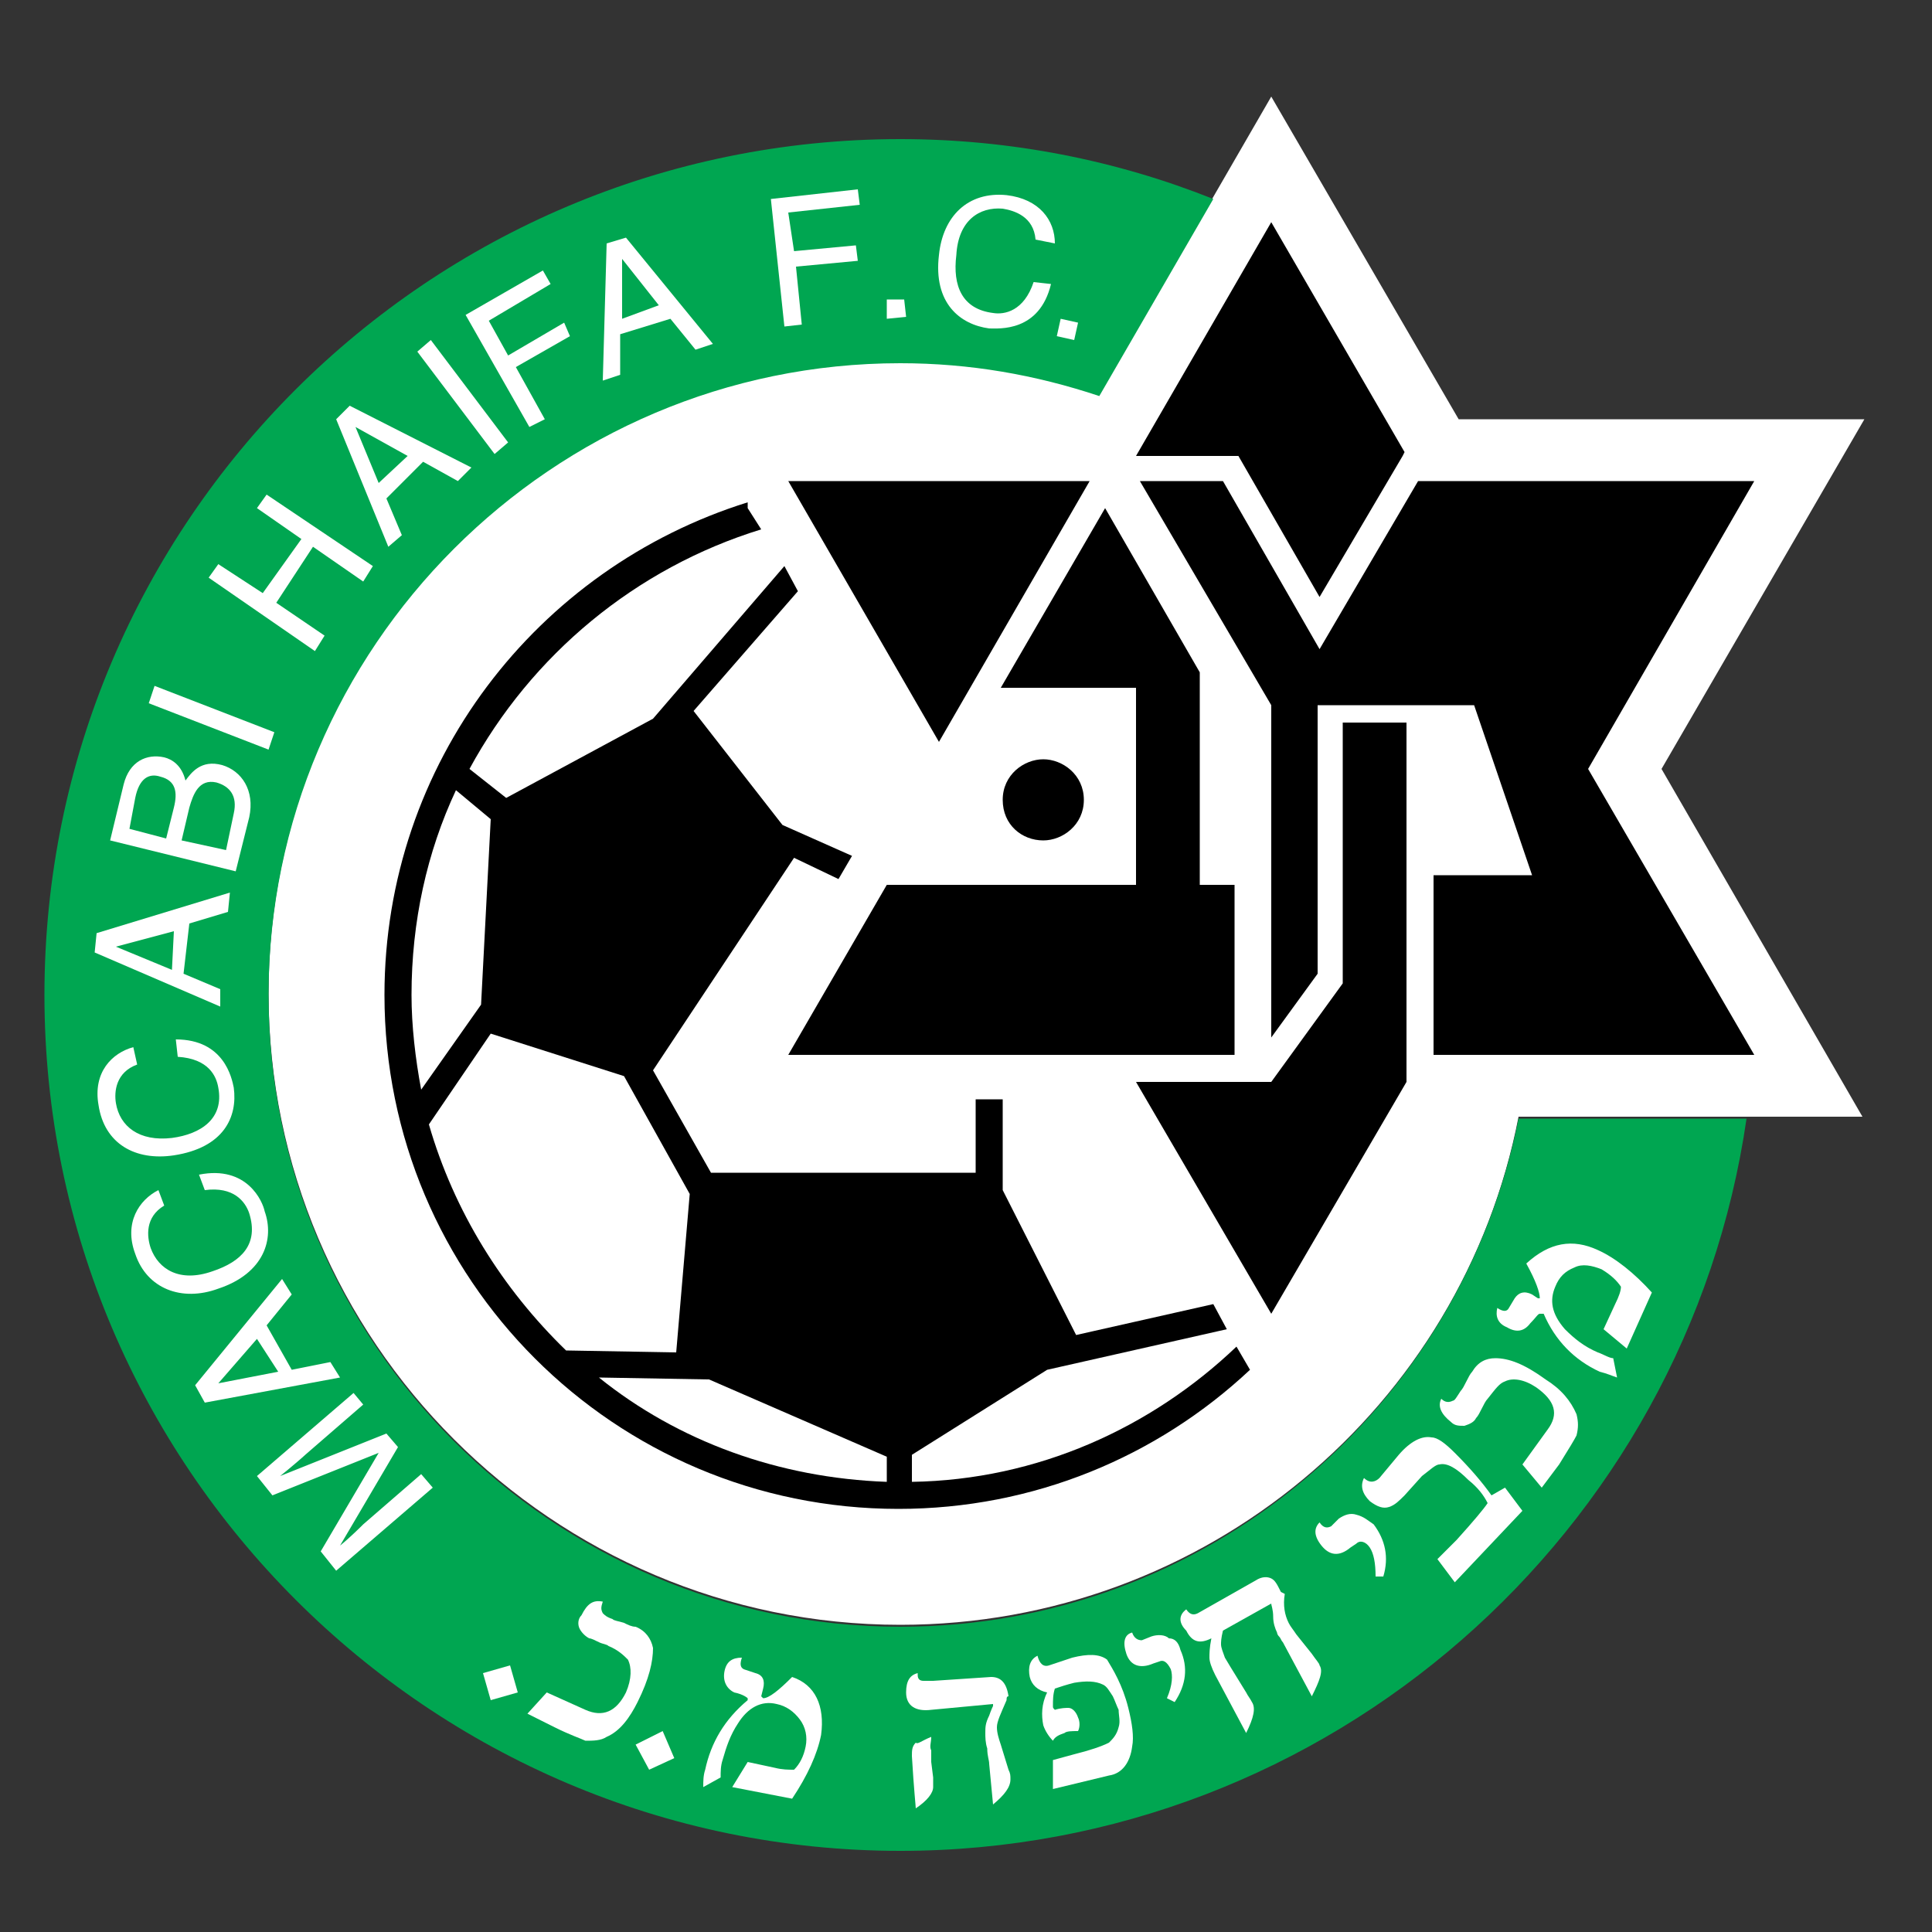 <?xml version="1.0" encoding="UTF-8"?> <svg xmlns="http://www.w3.org/2000/svg" xmlns:xlink="http://www.w3.org/1999/xlink" version="1.0" id="Layer_1" x="0px" y="0px" viewBox="0 0 100 100" xml:space="preserve"><rect x="0" y="0" width="100" height="100" fill="#333333" stroke="none"/> <g> <path fill-rule="evenodd" clip-rule="evenodd" fill="#FFFFFF" d="M86,39.8l10.5-18.1h-21L65.8,5l-8.9,15.4 c-3.2-1.1-6.7-1.7-10.3-1.7c-18,0-32.7,14.7-32.7,32.7c0,18,14.7,32.7,32.7,32.7c15.8,0,29.1-11.3,32-26.3h17.8L86,39.8L86,39.8z"></path> <path fill-rule="evenodd" clip-rule="evenodd" fill="#00A651" d="M78.6,57.9c-3,15-16.2,26.3-32,26.3c-18,0-32.7-14.7-32.7-32.7 c0-18,14.7-32.7,32.7-32.7c3.6,0,7,0.6,10.3,1.7l5.9-10.2c-5-2-10.5-3.1-16.2-3.1C22.2,7.2,2.3,27,2.3,51.5 c0,24.4,19.9,44.3,44.3,44.3c22.2,0,40.7-16.5,43.8-37.9H78.6L78.6,57.9z"></path> <path fill-rule="evenodd" clip-rule="evenodd" d="M54,43.5c1,0,2.1-0.8,2.1-2.1c0-1.3-1.1-2.1-2.1-2.1c-1,0-2.1,0.8-2.1,2.1 C51.9,42.7,52.9,43.5,54,43.5L54,43.5z"></path> <polygon fill-rule="evenodd" clip-rule="evenodd" points="65.8,11.5 58.8,23.6 64.1,23.6 68.3,30.9 72.6,23.6 72.7,23.4 65.8,11.5 "></polygon> <polygon fill-rule="evenodd" clip-rule="evenodd" points="40.8,24.9 48.6,38.4 56.4,24.9 40.8,24.9 "></polygon> <polygon fill-rule="evenodd" clip-rule="evenodd" points="90.8,24.9 73.4,24.9 68.3,33.6 63.3,24.9 59,24.9 65.8,36.5 65.8,53.7 68.2,50.4 68.2,36.5 76.3,36.5 79.3,45.3 74.2,45.3 74.2,54.6 90.8,54.6 82.2,39.8 90.8,24.9 "></polygon> <polygon fill-rule="evenodd" clip-rule="evenodd" points="62.1,45.8 62.1,34.8 57.2,26.3 51.8,35.6 58.8,35.6 58.8,45.8 45.9,45.8 40.8,54.6 63.9,54.6 63.9,45.8 62.1,45.8 "></polygon> <polygon fill-rule="evenodd" clip-rule="evenodd" points="69.5,37.4 69.5,50.9 65.8,56 58.8,56 65.8,68 72.8,56 72.8,37.4 69.5,37.4 "></polygon> <path fill-rule="evenodd" clip-rule="evenodd" d="M64,69.7c-4.4,4.2-10.3,6.9-16.8,7v-1.4l7-4.4l9.3-2.1l-0.7-1.3l-7.1,1.6 l-3.8-7.5v-4.7h-1.4v3.8H36.8l-3-5.3l7.3-11l2.3,1.1l0.7-1.2l-3.6-1.6l-4.6-5.9l5.4-6.2l-0.7-1.3l-6.8,7.9l-7.6,4.1l-1.9-1.5 c3.2-5.9,8.6-10.4,15.1-12.4l-0.7-1.1L38.7,26c-10.9,3.4-18.8,13.5-18.8,25.5c0,14.7,11.9,26.6,26.6,26.6c7,0,13.4-2.7,18.2-7.2 L64,69.7L64,69.7z"></path> <path fill-rule="evenodd" clip-rule="evenodd" fill="#FFFFFF" d="M21.3,51.5c0-3.8,0.8-7.4,2.3-10.6l1.8,1.5L24.9,52l-3.1,4.4 C21.5,54.8,21.3,53.1,21.3,51.5L21.3,51.5z"></path> <path fill-rule="evenodd" clip-rule="evenodd" fill="#FFFFFF" d="M22.2,58.2l3.2-4.7l6.9,2.2l3.4,6.1L35,70l-5.7-0.1 C26,66.7,23.5,62.7,22.2,58.2L22.2,58.2z"></path> <path fill-rule="evenodd" clip-rule="evenodd" fill="#FFFFFF" d="M45.9,76.7c-5.6-0.2-10.8-2.1-14.9-5.4l5.7,0.1l9.2,4V76.7 L45.9,76.7z"></path> <polygon fill-rule="evenodd" clip-rule="evenodd" fill="#FFFFFF" points="26.8,87.6 25.4,88 25,86.6 26.4,86.2 26.8,87.6 "></polygon> <polygon fill-rule="evenodd" clip-rule="evenodd" fill="#FFFFFF" points="34.9,91 33.6,91.6 32.9,90.3 34.3,89.6 34.9,91 "></polygon> <path fill-rule="evenodd" clip-rule="evenodd" fill="#FFFFFF" d="M33,88.1c-0.4,0.8-0.9,1.5-1.6,1.8c-0.3,0.2-0.7,0.2-1.1,0.2 c-0.2-0.1-0.8-0.3-1.6-0.7l-1.4-0.7l1-1.1l2,0.9c0.9,0.4,1.6,0.1,2.1-0.9c0.3-0.7,0.3-1.3,0.1-1.7c-0.2-0.2-0.5-0.5-1-0.7 c-0.1-0.1-0.3-0.1-0.5-0.2c-0.2-0.1-0.4-0.2-0.5-0.2c-0.2-0.1-0.4-0.3-0.5-0.5c-0.1-0.2-0.1-0.5,0.1-0.7c0.3-0.6,0.6-0.8,1.1-0.7 c-0.1,0.3-0.1,0.4,0,0.6c0.1,0.1,0.2,0.2,0.5,0.3c0.1,0.1,0.3,0.1,0.6,0.2c0.2,0.1,0.4,0.2,0.6,0.2c0.5,0.2,0.8,0.6,0.9,1.1 C33.8,86,33.6,86.9,33,88.1L33,88.1z"></path> <path fill-rule="evenodd" clip-rule="evenodd" fill="#FFFFFF" d="M42.5,89.8c-0.2,1-0.7,2.1-1.5,3.3l-3.1-0.6l0.8-1.3l1.4,0.3 c0.4,0.1,0.7,0.1,1,0.1c0.3-0.3,0.5-0.7,0.6-1.2c0.1-0.5,0-1-0.3-1.4c-0.3-0.4-0.7-0.7-1.2-0.8c-0.8-0.2-1.5,0.2-2,1 c-0.4,0.6-0.6,1.2-0.8,1.9c-0.1,0.3-0.1,0.6-0.1,0.9l-0.9,0.5c0-0.3,0-0.6,0.1-0.9c0.3-1.4,1-2.6,2.2-3.6l0-0.1 c0,0-0.2-0.2-0.7-0.3c-0.4-0.2-0.6-0.6-0.5-1.1c0.1-0.5,0.4-0.7,0.9-0.7c-0.1,0.3-0.1,0.5,0.1,0.6l0.6,0.2c0.4,0.1,0.5,0.4,0.4,0.8 l-0.1,0.4l0.1,0.1c0.3,0,0.8-0.4,1.5-1.1C42.2,87.2,42.7,88.3,42.5,89.8L42.5,89.8z"></path> <path fill-rule="evenodd" clip-rule="evenodd" fill="#FFFFFF" d="M52.1,88c-0.3,0.7-0.5,1.1-0.5,1.4c0,0.3,0.1,0.6,0.2,0.9l0.4,1.3 c0.1,0.2,0.1,0.3,0.1,0.5c0,0.4-0.3,0.8-0.9,1.3l-0.2-2.1c0-0.2-0.1-0.4-0.1-0.8c-0.1-0.3-0.1-0.6-0.1-0.8c0-0.3,0-0.5,0.2-0.9 c0.1-0.3,0.2-0.5,0.2-0.5c0,0,0-0.1,0-0.1l-3.2,0.3c-0.8,0.1-1.3-0.2-1.3-0.9c0-0.6,0.2-0.9,0.6-1c0,0,0,0.1,0,0.1 c0,0.2,0.1,0.3,0.3,0.3c0.1,0,0.2,0,0.5,0l3-0.2c0.5,0,0.8,0.3,0.9,1C52.1,87.8,52.1,87.9,52.1,88L52.1,88z M48.2,89.9 c0,0.3-0.1,0.5,0,0.7c0,0.2,0,0.4,0,0.6l0.1,0.8c0,0.3,0,0.4,0,0.5c0,0.3-0.3,0.7-0.9,1.1c0-0.1-0.1-1-0.2-2.7c0-0.3,0-0.5,0.2-0.7 C47.5,90.3,47.7,90.1,48.2,89.9L48.2,89.9L48.2,89.9z"></path> <path fill-rule="evenodd" clip-rule="evenodd" fill="#FFFFFF" d="M58.4,88.4c0.2,0.8,0.3,1.5,0.2,2c-0.1,0.8-0.5,1.4-1.2,1.5 l-2.9,0.7l0-1.5l1.1-0.3c0.8-0.2,1.4-0.4,1.8-0.6c0.2-0.2,0.4-0.4,0.5-0.8c0.1-0.3,0-0.6,0-0.9c-0.1-0.2-0.2-0.5-0.3-0.7 c-0.2-0.3-0.3-0.5-0.5-0.6c-0.4-0.2-0.9-0.2-1.5-0.1c-0.4,0.1-0.7,0.2-1,0.3c-0.1,0.3-0.1,0.6-0.1,0.9c0,0.1,0,0.1,0.1,0.2 c0.3-0.1,0.6-0.1,0.7-0.1c0.2,0,0.4,0.2,0.5,0.5c0.1,0.2,0.1,0.5,0,0.7c-0.3,0-0.6,0-0.7,0.1c-0.3,0.1-0.5,0.2-0.6,0.4 c-0.2-0.2-0.4-0.5-0.5-0.8c-0.1-0.5-0.1-1.1,0.2-1.7l0,0c-0.5-0.1-0.8-0.4-0.9-0.8c-0.1-0.5,0-0.9,0.4-1.1c0.1,0.4,0.3,0.6,0.6,0.5 l1.2-0.4c0.8-0.2,1.4-0.2,1.8,0.1C57.6,86.4,58.1,87.2,58.4,88.4L58.4,88.4z"></path> <path fill-rule="evenodd" clip-rule="evenodd" fill="#FFFFFF" d="M61.1,85.4c0.4,0.9,0.3,1.8-0.3,2.7l-0.4-0.2 c0.3-0.7,0.3-1.2,0.2-1.5C60.4,86,60.2,85.9,60,86l-0.3,0.1c-0.7,0.3-1.2,0.1-1.4-0.5c-0.2-0.6-0.1-1,0.3-1.1 c0.1,0.3,0.3,0.4,0.5,0.4l0.5-0.2c0.3-0.1,0.7-0.1,0.9,0.1C60.8,84.8,61,85,61.1,85.4L61.1,85.4z"></path> <path fill-rule="evenodd" clip-rule="evenodd" fill="#FFFFFF" d="M71.1,78.9c0.6,0.8,0.8,1.7,0.5,2.7l-0.4,0c0-0.7-0.1-1.2-0.3-1.5 c-0.2-0.3-0.5-0.4-0.7-0.2l-0.3,0.2c-0.6,0.5-1.1,0.4-1.5-0.1c-0.4-0.5-0.4-0.9-0.1-1.2c0.2,0.3,0.4,0.3,0.6,0.2l0.4-0.4 c0.3-0.2,0.6-0.3,0.9-0.2C70.6,78.5,70.8,78.7,71.1,78.9L71.1,78.9z"></path> <path fill-rule="evenodd" clip-rule="evenodd" fill="#FFFFFF" d="M66.5,82.5c-0.1,0.6,0,1.1,0.2,1.5c0.1,0.2,0.2,0.3,0.4,0.6l0.8,1 c0.2,0.3,0.4,0.5,0.4,0.6c0.2,0.3,0,0.8-0.4,1.6L66.4,85c-0.1-0.1-0.1-0.2-0.2-0.3c-0.1-0.1-0.1-0.2-0.1-0.2 c-0.1-0.2-0.2-0.5-0.2-0.8c0-0.4-0.1-0.6-0.1-0.7l-2.5,1.4c-0.1,0.4-0.1,0.6-0.1,0.7c0,0.2,0.1,0.4,0.2,0.7l0.3,0.5l0.8,1.3 c0.1,0.2,0.2,0.3,0.3,0.5c0.2,0.3,0.1,0.8-0.3,1.6l-1.6-3c-0.2-0.4-0.3-0.7-0.3-0.9c0-0.2,0-0.5,0.1-1c-0.6,0.3-1,0.2-1.3-0.4 C61,84,61,83.6,61.4,83.3c0.2,0.3,0.4,0.3,0.6,0.2l3-1.7c0.3-0.2,0.6-0.2,0.8-0.1c0.2,0.1,0.3,0.3,0.5,0.7L66.5,82.5L66.5,82.5z"></path> <path fill-rule="evenodd" clip-rule="evenodd" fill="#FFFFFF" d="M80,71.4c0.8,0.5,1.3,1.1,1.6,1.8c0.1,0.4,0.1,0.7,0,1.1 c-0.1,0.2-0.4,0.7-0.9,1.5L79.8,77l-1-1.2l1.3-1.8c0.6-0.8,0.4-1.5-0.6-2.2c-0.6-0.4-1.2-0.5-1.6-0.3c-0.3,0.1-0.5,0.4-0.9,0.9 c-0.1,0.1-0.2,0.3-0.3,0.5c-0.1,0.2-0.2,0.4-0.3,0.5c-0.1,0.2-0.3,0.3-0.6,0.4c-0.3,0-0.5,0-0.7-0.2c-0.5-0.4-0.7-0.8-0.5-1.2 c0.2,0.2,0.4,0.2,0.6,0.1c0.1,0,0.2-0.2,0.4-0.5c0.1-0.1,0.2-0.3,0.3-0.5c0.1-0.2,0.2-0.4,0.3-0.5c0.3-0.5,0.7-0.7,1.2-0.7 C78.1,70.3,78.9,70.6,80,71.4L80,71.4z"></path> <path fill-rule="evenodd" clip-rule="evenodd" fill="#FFFFFF" d="M77.9,77l0.9,1.2l-3.5,3.7l-0.9-1.2l1-1c0.9-1,1.4-1.6,1.6-1.9 c-0.2-0.4-0.5-0.8-1-1.2c-0.6-0.6-1.1-0.9-1.5-0.8c-0.2,0-0.5,0.3-0.9,0.6l-0.9,1c-0.3,0.3-0.5,0.5-0.8,0.6c-0.3,0.1-0.6,0-1-0.3 c-0.4-0.4-0.5-0.8-0.3-1.2c0.3,0.3,0.6,0.2,0.8,0l1-1.2c0.6-0.7,1.2-1,1.7-0.9c0.3,0,0.7,0.3,1.2,0.8c0.8,0.8,1.4,1.5,1.9,2.2 L77.9,77L77.9,77z"></path> <path fill-rule="evenodd" clip-rule="evenodd" fill="#FFFFFF" d="M82.7,64.7c0.9,0.4,1.9,1.2,2.8,2.2l-1.3,2.9L83,68.8l0.6-1.3 c0.2-0.4,0.3-0.7,0.3-0.9c-0.2-0.3-0.5-0.6-1-0.9c-0.5-0.2-1-0.3-1.4-0.1c-0.5,0.2-0.8,0.5-1,1c-0.3,0.7-0.2,1.4,0.5,2.2 c0.5,0.5,1,0.9,1.7,1.2c0.3,0.1,0.6,0.3,0.8,0.3l0.2,1c-0.3-0.1-0.5-0.2-0.9-0.3c-1.3-0.6-2.3-1.6-2.9-3L79.7,68 c-0.1,0-0.2,0.2-0.5,0.5c-0.3,0.4-0.7,0.5-1.2,0.2c-0.5-0.2-0.6-0.6-0.5-1c0.3,0.2,0.5,0.2,0.6,0l0.3-0.5c0.2-0.3,0.5-0.4,0.9-0.2 l0.3,0.2l0.1,0c0-0.3-0.2-0.9-0.7-1.8C80.2,64.3,81.4,64.1,82.7,64.7L82.7,64.7z"></path> <path fill-rule="evenodd" clip-rule="evenodd" fill="#FFFFFF" d="M18.8,72.7l-3,2.6c-0.1,0.1-0.8,0.7-1.3,1.1l0,0l5.5-2.2l0.6,0.7 l-3,5.1l0,0c0.5-0.4,1.1-1,1.2-1.1l3-2.6l0.6,0.7l-5,4.3l-0.8-1l3-5.1l0,0l-5.5,2.2l-0.8-1l5-4.3L18.8,72.7L18.8,72.7z"></path> <path fill-rule="evenodd" clip-rule="evenodd" fill="#FFFFFF" d="M8.5,62.4c-1,0.6-0.9,1.6-0.7,2.2c0.4,1.1,1.5,1.8,3.2,1.2 c1.5-0.5,2.4-1.4,1.9-3c-0.2-0.6-0.8-1.4-2.3-1.2l-0.3-0.8c2.5-0.5,3.3,1.4,3.4,1.9c0.5,1.4,0,3.2-2.4,4c-1.9,0.7-3.7,0-4.3-1.8 c-0.6-1.6,0.2-2.8,1.2-3.3L8.5,62.4L8.5,62.4z"></path> <path fill-rule="evenodd" clip-rule="evenodd" fill="#FFFFFF" d="M7.1,55.1c-1.1,0.4-1.2,1.4-1.1,2c0.2,1.2,1.2,2,2.9,1.8 c1.5-0.2,2.7-1,2.4-2.6c-0.1-0.6-0.5-1.5-2.1-1.6l-0.1-0.9c2.5,0,2.9,2,3,2.5c0.2,1.5-0.5,3.1-3.1,3.5c-2,0.3-3.6-0.6-3.9-2.6 c-0.3-1.7,0.7-2.7,1.8-3L7.1,55.1L7.1,55.1z"></path> <path fill-rule="evenodd" clip-rule="evenodd" fill="#FFFFFF" d="M8.9,50.2L6,49l0,0l3-0.8L8.9,50.2L8.9,50.2z M9.8,47.8l2-0.6 l0.1-1L5,48.3l-0.1,1l6.5,2.8l0-0.9l-1.9-0.8L9.8,47.8L9.8,47.8z"></path> <path fill-rule="evenodd" clip-rule="evenodd" fill="#FFFFFF" d="M14.4,71l-3.1,0.6l0,0l2-2.3L14.4,71L14.4,71z M13.8,68.6l1.3-1.6 l-0.5-0.8l-4.5,5.5l0.5,0.9l7-1.3l-0.5-0.8l-2,0.4L13.8,68.6L13.8,68.6z"></path> <path fill-rule="evenodd" clip-rule="evenodd" fill="#FFFFFF" d="M6.7,42.9L7,41.3c0.2-1,0.7-1.3,1.3-1.1c0.8,0.2,0.9,0.8,0.7,1.6 l-0.4,1.6L6.7,42.9L6.7,42.9z M12.2,45.1l0.7-2.8c0.3-1.4-0.4-2.4-1.4-2.7c-1.1-0.3-1.6,0.4-1.9,0.8c-0.2-0.8-0.7-1.1-1.1-1.2 c-0.9-0.2-1.8,0.2-2.1,1.4l-0.7,2.9L12.2,45.1L12.2,45.1z M9.4,43.5l0.4-1.7c0.2-0.7,0.5-1.5,1.4-1.3c0.7,0.2,1.1,0.7,0.9,1.6 l-0.4,1.9L9.4,43.5L9.4,43.5z"></path> <polygon fill-rule="evenodd" clip-rule="evenodd" fill="#FFFFFF" points="14.2,37.9 13.9,38.8 7.7,36.4 8,35.5 14.2,37.9 "></polygon> <polygon fill-rule="evenodd" clip-rule="evenodd" fill="#FFFFFF" points="13.3,26.3 13.8,25.6 19.3,29.3 18.8,30.1 16.2,28.3 14.3,31.2 16.8,32.9 16.3,33.7 10.8,29.9 11.3,29.2 13.6,30.7 15.6,27.9 13.3,26.3 "></polygon> <path fill-rule="evenodd" clip-rule="evenodd" fill="#FFFFFF" d="M19.6,25l-1.2-2.9l0,0l2.7,1.5L19.6,25L19.6,25z M21.9,23.9l1.8,1 l0.7-0.7L18.1,21l-0.7,0.7l2.7,6.6l0.7-0.6l-0.8-1.9L21.9,23.9L21.9,23.9z"></path> <path fill-rule="evenodd" clip-rule="evenodd" fill="#FFFFFF" d="M32.2,16.5l0-3.1l0,0l1.9,2.4L32.2,16.5L32.2,16.5z M34.7,16.5 l1.3,1.6l0.9-0.3l-4.5-5.5l-1,0.3l-0.2,7.1l0.9-0.3l0-2.1L34.7,16.5L34.7,16.5z"></path> <polygon fill-rule="evenodd" clip-rule="evenodd" fill="#FFFFFF" points="26.3,22.9 25.6,23.5 21.6,18.2 22.3,17.6 26.3,22.9 "></polygon> <polygon fill-rule="evenodd" clip-rule="evenodd" fill="#FFFFFF" points="28.2,21.7 27.4,22.1 24.1,16.3 28.1,14 28.5,14.7 25.3,16.6 26.3,18.4 29.2,16.7 29.5,17.4 26.7,19 28.2,21.7 "></polygon> <polygon fill-rule="evenodd" clip-rule="evenodd" fill="#FFFFFF" points="41.5,16.8 40.6,16.9 39.9,10.3 44.4,9.8 44.5,10.6 40.8,11 41.1,13 44.3,12.7 44.4,13.5 41.2,13.8 41.5,16.8 "></polygon> <path fill-rule="evenodd" clip-rule="evenodd" fill="#FFFFFF" d="M53.6,12.4c-0.1-1.2-1.1-1.5-1.7-1.6c-1.2-0.1-2.3,0.6-2.4,2.4 c-0.2,1.6,0.3,2.8,1.9,3c0.6,0.1,1.6-0.1,2.1-1.6l0.9,0.1c-0.6,2.5-2.7,2.3-3.2,2.3c-1.5-0.2-2.9-1.3-2.6-3.8 c0.2-2,1.5-3.3,3.5-3.1c1.7,0.2,2.5,1.3,2.5,2.5L53.6,12.4L53.6,12.4z"></path> <polygon fill-rule="evenodd" clip-rule="evenodd" fill="#FFFFFF" points="46.9,16.4 45.9,16.5 45.9,15.5 46.8,15.5 46.9,16.4 "></polygon> <polygon fill-rule="evenodd" clip-rule="evenodd" fill="#FFFFFF" points="55.6,17.6 54.7,17.4 54.9,16.5 55.8,16.7 55.6,17.6 "></polygon> </g> </svg> 